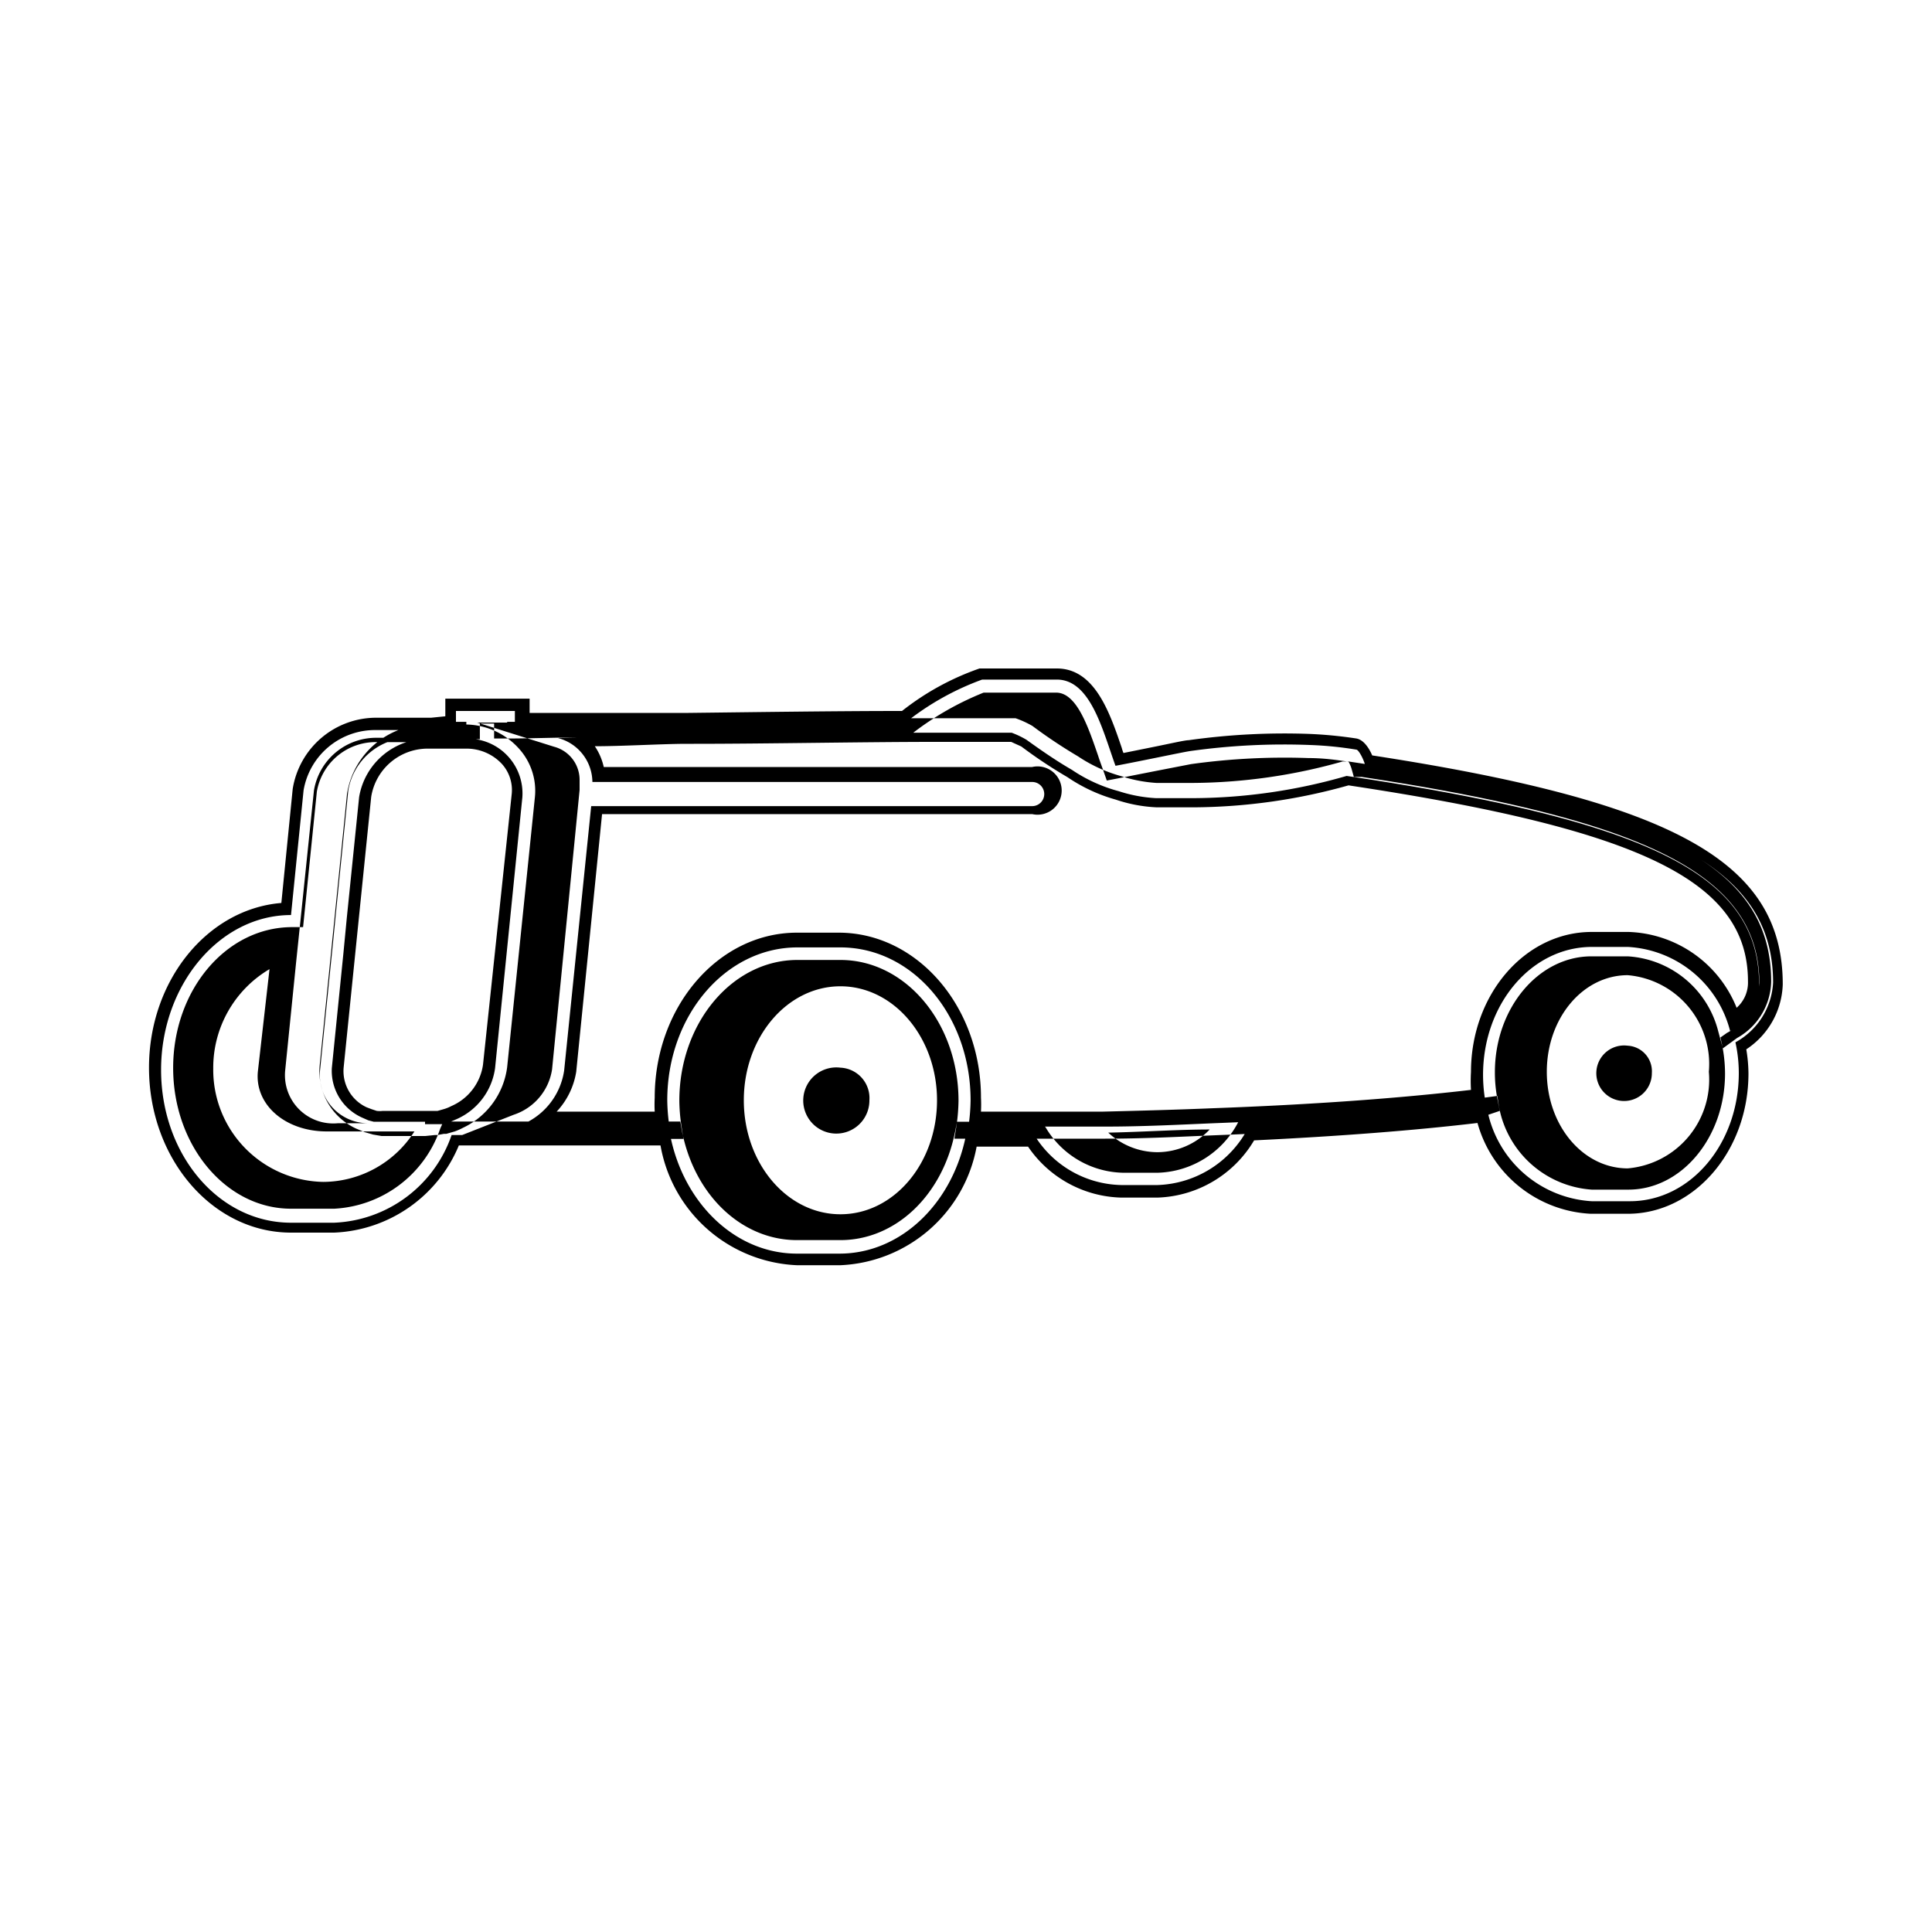 <svg id="Livello_1" data-name="Livello 1" xmlns="http://www.w3.org/2000/svg" viewBox="0 0 80 80"><title>kart-cross</title><path d="M12.05,37.89h0l.52-5.16a3,3,0,0,1,3-2.5h2.22c.44-.05.94-.08,1.52-.12v-.22h-.43v-.45h2.44v.45H21v.16c1,0,2.23-.05,3.63-.05l3.69,0c2.7,0,6.28-.08,9.19-.09a11.19,11.19,0,0,1,3.16-1.77h3.09c1.4,0,1.9,2.11,2.43,3.57,1.12-.21,2.81-.57,3.09-.61a27.89,27.89,0,0,1,5-.25,14.94,14.94,0,0,1,1.88.19c.1,0,.31.41.37.65,12.53,1.9,16.89,4.33,16.89,9a3,3,0,0,1-1.56,2.47,5.88,5.88,0,0,1,.14,1.27c0,2.93-2,5.31-4.51,5.31H65.91a4.69,4.69,0,0,1-4.33-3.81c-2.78.35-6.08.6-9.9.78a4.39,4.39,0,0,1-3.75,2.36h-1.5A4.32,4.32,0,0,1,42.83,47h-.1C41.86,47,41,47,40,47c-.55,2.81-2.68,4.91-5.24,4.91H33c-2.56,0-4.7-2.1-5.25-4.91H24.63c-2.6,0-4.52,0-5.93,0a5.38,5.38,0,0,1-4.86,3.63H12.05c-3,0-5.38-2.83-5.38-6.33S9.08,37.89,12.05,37.89Zm28.39,9.59,2.13,0a4.81,4.81,0,0,0,3.86,2.11h1.5a4.83,4.83,0,0,0,4-2.37c3.53-.17,6.64-.41,9.25-.72a5.13,5.13,0,0,0,4.69,3.76H67.4c2.76,0,5-2.61,5-5.81a6.29,6.29,0,0,0-.09-1,3.34,3.34,0,0,0,1.51-2.69c0-5.06-4.46-7.55-17-9.48-.12-.28-.34-.64-.65-.7a17.81,17.81,0,0,0-1.95-.19,28.4,28.4,0,0,0-5,.26c-.16,0-.76.14-1.46.28l-1.24.25a1.72,1.72,0,0,1-.07-.21c-.5-1.47-1.12-3.29-2.69-3.29h-3.2a11,11,0,0,0-3.21,1.76c-2.8,0-6.2.05-8.84.08h-.2l-3.68,0c-1,0-1.89,0-2.7,0v-.59H18.44v.73l-.59.06H15.63a3.5,3.5,0,0,0-3.51,2.95l-.47,4.72c-3.06.25-5.48,3.21-5.48,6.82,0,3.77,2.63,6.83,5.88,6.83h1.79A5.85,5.85,0,0,0,19,47.43c1.29,0,3,0,5.61,0h2.74A6,6,0,0,0,33,52.39H34.8A6,6,0,0,0,40.44,47.48Zm-22.21-.75a4.91,4.91,0,0,1-4.39,3.32H12.05c-2.69,0-4.88-2.61-4.88-5.83s2.19-5.83,4.93-5.83h.45l.57-5.61a2.47,2.47,0,0,1,2.51-2.05H17.9q.64-.07,1.5-.12l.47,0v-.65h.59v.62H21c1,0,2.21-.05,3.61-.05l3.69,0h.2c2.68,0,6.16-.07,9-.08h.16l.13-.09a12.28,12.28,0,0,1,2.94-1.68h3c.85,0,1.32,1.39,1.74,2.61.07.22.15.43.22.63l.14.4.42-.08,1.68-.33,1.39-.27a28.06,28.06,0,0,1,4.86-.25c.68,0,1.23.09,1.66.15a1.37,1.37,0,0,1,.13.31l.09.32.32,0c12,1.82,16.47,4.14,16.47,8.54a2.54,2.54,0,0,1-1.34,2.06l-.27.19.07.32a6,6,0,0,1,.12,1.17c0,2.65-1.8,4.81-4,4.81H65.91a4.2,4.2,0,0,1-3.84-3.43L62,45.38l-.44.06c-2.74.34-6.06.6-9.87.77h-.27l-.14.24a3.88,3.88,0,0,1-3.31,2.11h-1.5a3.81,3.81,0,0,1-3.18-1.89L43,46.45h-.28l-2.68,0h-.41l-.08.4c-.52,2.65-2.47,4.5-4.75,4.5H33c-2.28,0-4.24-1.85-4.76-4.51l-.07-.4H24.63c-2.84,0-4.61,0-5.92,0h-.35ZM15.6,30.55A2.61,2.61,0,0,0,13,32.73L12.35,39l-.09.86h0l-.45,4.45A2,2,0,0,0,14,46.51h1.2a2,2,0,0,1-1.95-2.17l.56-5.52.09-.92h0l.52-5.16A2.61,2.61,0,0,1,17,30.55Zm2,16,.32,0H18l.23,0,.08,0,.25-.08h.05l.3-.13a2.71,2.71,0,0,0,1.59-2.11l1.13-11.22a2.27,2.27,0,0,0-2.42-2.42H17.78a2.89,2.89,0,0,0-2.91,2.42l-.51,5h0l-.14,1.46-.48,4.76A2.12,2.12,0,0,0,15,46.28l.25.11,0,0,.23.06.07,0,.22,0h.08l.3,0h1.45ZM18,47l.11,0,.27-.05.1,0,.35-.1a2.67,2.67,0,0,0,.34-.15A3.23,3.23,0,0,0,21,44.19L22.15,33a2.6,2.6,0,0,0-.66-2,3,3,0,0,0-2.26-1H17.78a3.4,3.4,0,0,0-3.41,2.87L13.24,44.09a2.61,2.61,0,0,0,1.5,2.64l.36.15.35.1.35.06.36,0h1.45Zm1.26-16a2,2,0,0,1,1.52.63,1.61,1.61,0,0,1,.41,1.24L20,44.09a2.21,2.21,0,0,1-1.31,1.71,1.7,1.7,0,0,1-.29.12l-.28.08-.27,0-.26,0H16.16l-.31,0a1,1,0,0,1-.25,0l-.21-.07-.21-.08a1.65,1.65,0,0,1-.95-1.65L15.37,33a2.37,2.37,0,0,1,2.41-2ZM67.4,48.38a3.69,3.69,0,0,0,3.36-4,3.69,3.69,0,0,0-3.36-4c-1.85,0-3.35,1.77-3.35,4S65.55,48.38,67.4,48.38Zm-19.47-.67a3,3,0,0,0,2.16-.94c-1.32,0-2.7.1-4.2.13A3,3,0,0,0,47.93,47.71ZM34.8,50.28c2.22,0,4-2.12,4-4.72s-1.79-4.72-4-4.72-4,2.11-4,4.72S32.59,50.28,34.8,50.28Zm-7.08-3.63a7.88,7.88,0,0,1-.09-1.09c0-3.5,2.41-6.33,5.39-6.33H34.8c3,0,5.39,2.83,5.39,6.33a7.88,7.88,0,0,1-.09,1.09l2.63,0,3,0c1.62,0,3.11-.08,4.54-.14,4.4-.17,8.14-.44,11.25-.83a6.45,6.45,0,0,1-.11-1.17c0-2.93,2-5.3,4.51-5.3H67.4a4.63,4.63,0,0,1,4.24,3.48,2.25,2.25,0,0,0,1.2-1.93c0-4.53-4.54-6.76-17.08-8.63a23.19,23.19,0,0,1-6.38.92c-.57,0-1,0-1.39,0h-.12a6,6,0,0,1-1.55-.29,6.38,6.38,0,0,1-1.93-.88c-.71-.41-1.36-.87-1.89-1.25a3.72,3.72,0,0,0-.61-.29c-.63,0-1.72,0-3.24,0-3.06,0-7.29.05-10.38.08-1.75,0-4.62.13-5.17.14a1.9,1.9,0,0,1,1.43,1.82H42.74a.48.48,0,1,1,0,1H24.48L23.36,44.33a2.88,2.88,0,0,1-1.91,2.3h6.27Zm12.38.5,2.63,0,3,0c1.63,0,3.11-.08,4.55-.14,4.38-.17,8.18-.45,11.29-.83L62.1,46l-.1-.52a5.71,5.71,0,0,1-.1-1.08c0-2.65,1.8-4.8,4-4.8H67.4a4.12,4.12,0,0,1,3.75,3.11l.19.7.59-.43a2.74,2.74,0,0,0,1.41-2.33c0-4.8-4.58-7.19-17.51-9.12l-.12,0-.11,0a23.18,23.18,0,0,1-6.23.89c-.56,0-1,0-1.37,0h-.11a5.9,5.9,0,0,1-1.46-.28,6.12,6.12,0,0,1-1.79-.82,21.26,21.26,0,0,1-1.89-1.26,4.11,4.11,0,0,0-.7-.32l-.15,0c-.63,0-1.72,0-3.25,0-2.93,0-6.93,0-10,.08h-.41c-1.12,0-2.7.06-3.84.1l-1.32,0-3.32,0,3.18,1A1.42,1.42,0,0,1,24,32.31l0,.4L22.86,44.28a2.35,2.35,0,0,1-1.59,1.88l-2.54,1,2.71,0,6.28,0h.58l-.09-.58a7.33,7.33,0,0,1-.08-1c0-3.22,2.19-5.83,4.89-5.83H34.8c2.7,0,4.89,2.61,4.89,5.83a7.59,7.59,0,0,1-.08,1l-.09.57ZM23.86,44.38l1.07-10.67H42.74a1,1,0,1,0,0-1.95H25a2.49,2.49,0,0,0-.37-.86c1.12,0,2.62-.09,3.7-.1h.4c3,0,7-.08,10-.08,1.45,0,2.5,0,3.14,0l.42.19a19.65,19.65,0,0,0,1.91,1.27,6.81,6.81,0,0,0,2,.93,6.1,6.1,0,0,0,1.7.32H48c.38,0,.85,0,1.43,0a24.06,24.06,0,0,0,6.41-.91c12.21,1.84,16.54,4,16.54,8.12a1.39,1.39,0,0,1-.47,1.09,5,5,0,0,0-4.47-3.14H65.91c-2.77,0-5,2.6-5,5.8a6.23,6.23,0,0,0,0,.74c-3,.35-6.58.61-10.7.76-1.43.06-2.91.1-4.53.14l-3,0-2.06,0a5.78,5.78,0,0,0,0-.58c0-3.77-2.64-6.83-5.89-6.83H33c-3.25,0-5.89,3.06-5.89,6.83a5.78,5.78,0,0,0,0,.58H23.05A3.14,3.14,0,0,0,23.86,44.38ZM13.39,48.94a4.5,4.5,0,0,0,3.77-2.09l-.28,0H13.53c-1.73,0-3-1.12-2.85-2.5l.48-4.22a4.74,4.74,0,0,0-2.33,4.11A4.64,4.64,0,0,0,13.39,48.94ZM34.8,44.21A1.37,1.37,0,1,0,36,45.56,1.26,1.26,0,0,0,34.8,44.21Zm32.6-.91a1.15,1.15,0,1,0,1,1.13A1.06,1.06,0,0,0,67.4,43.3Z"/></svg>
